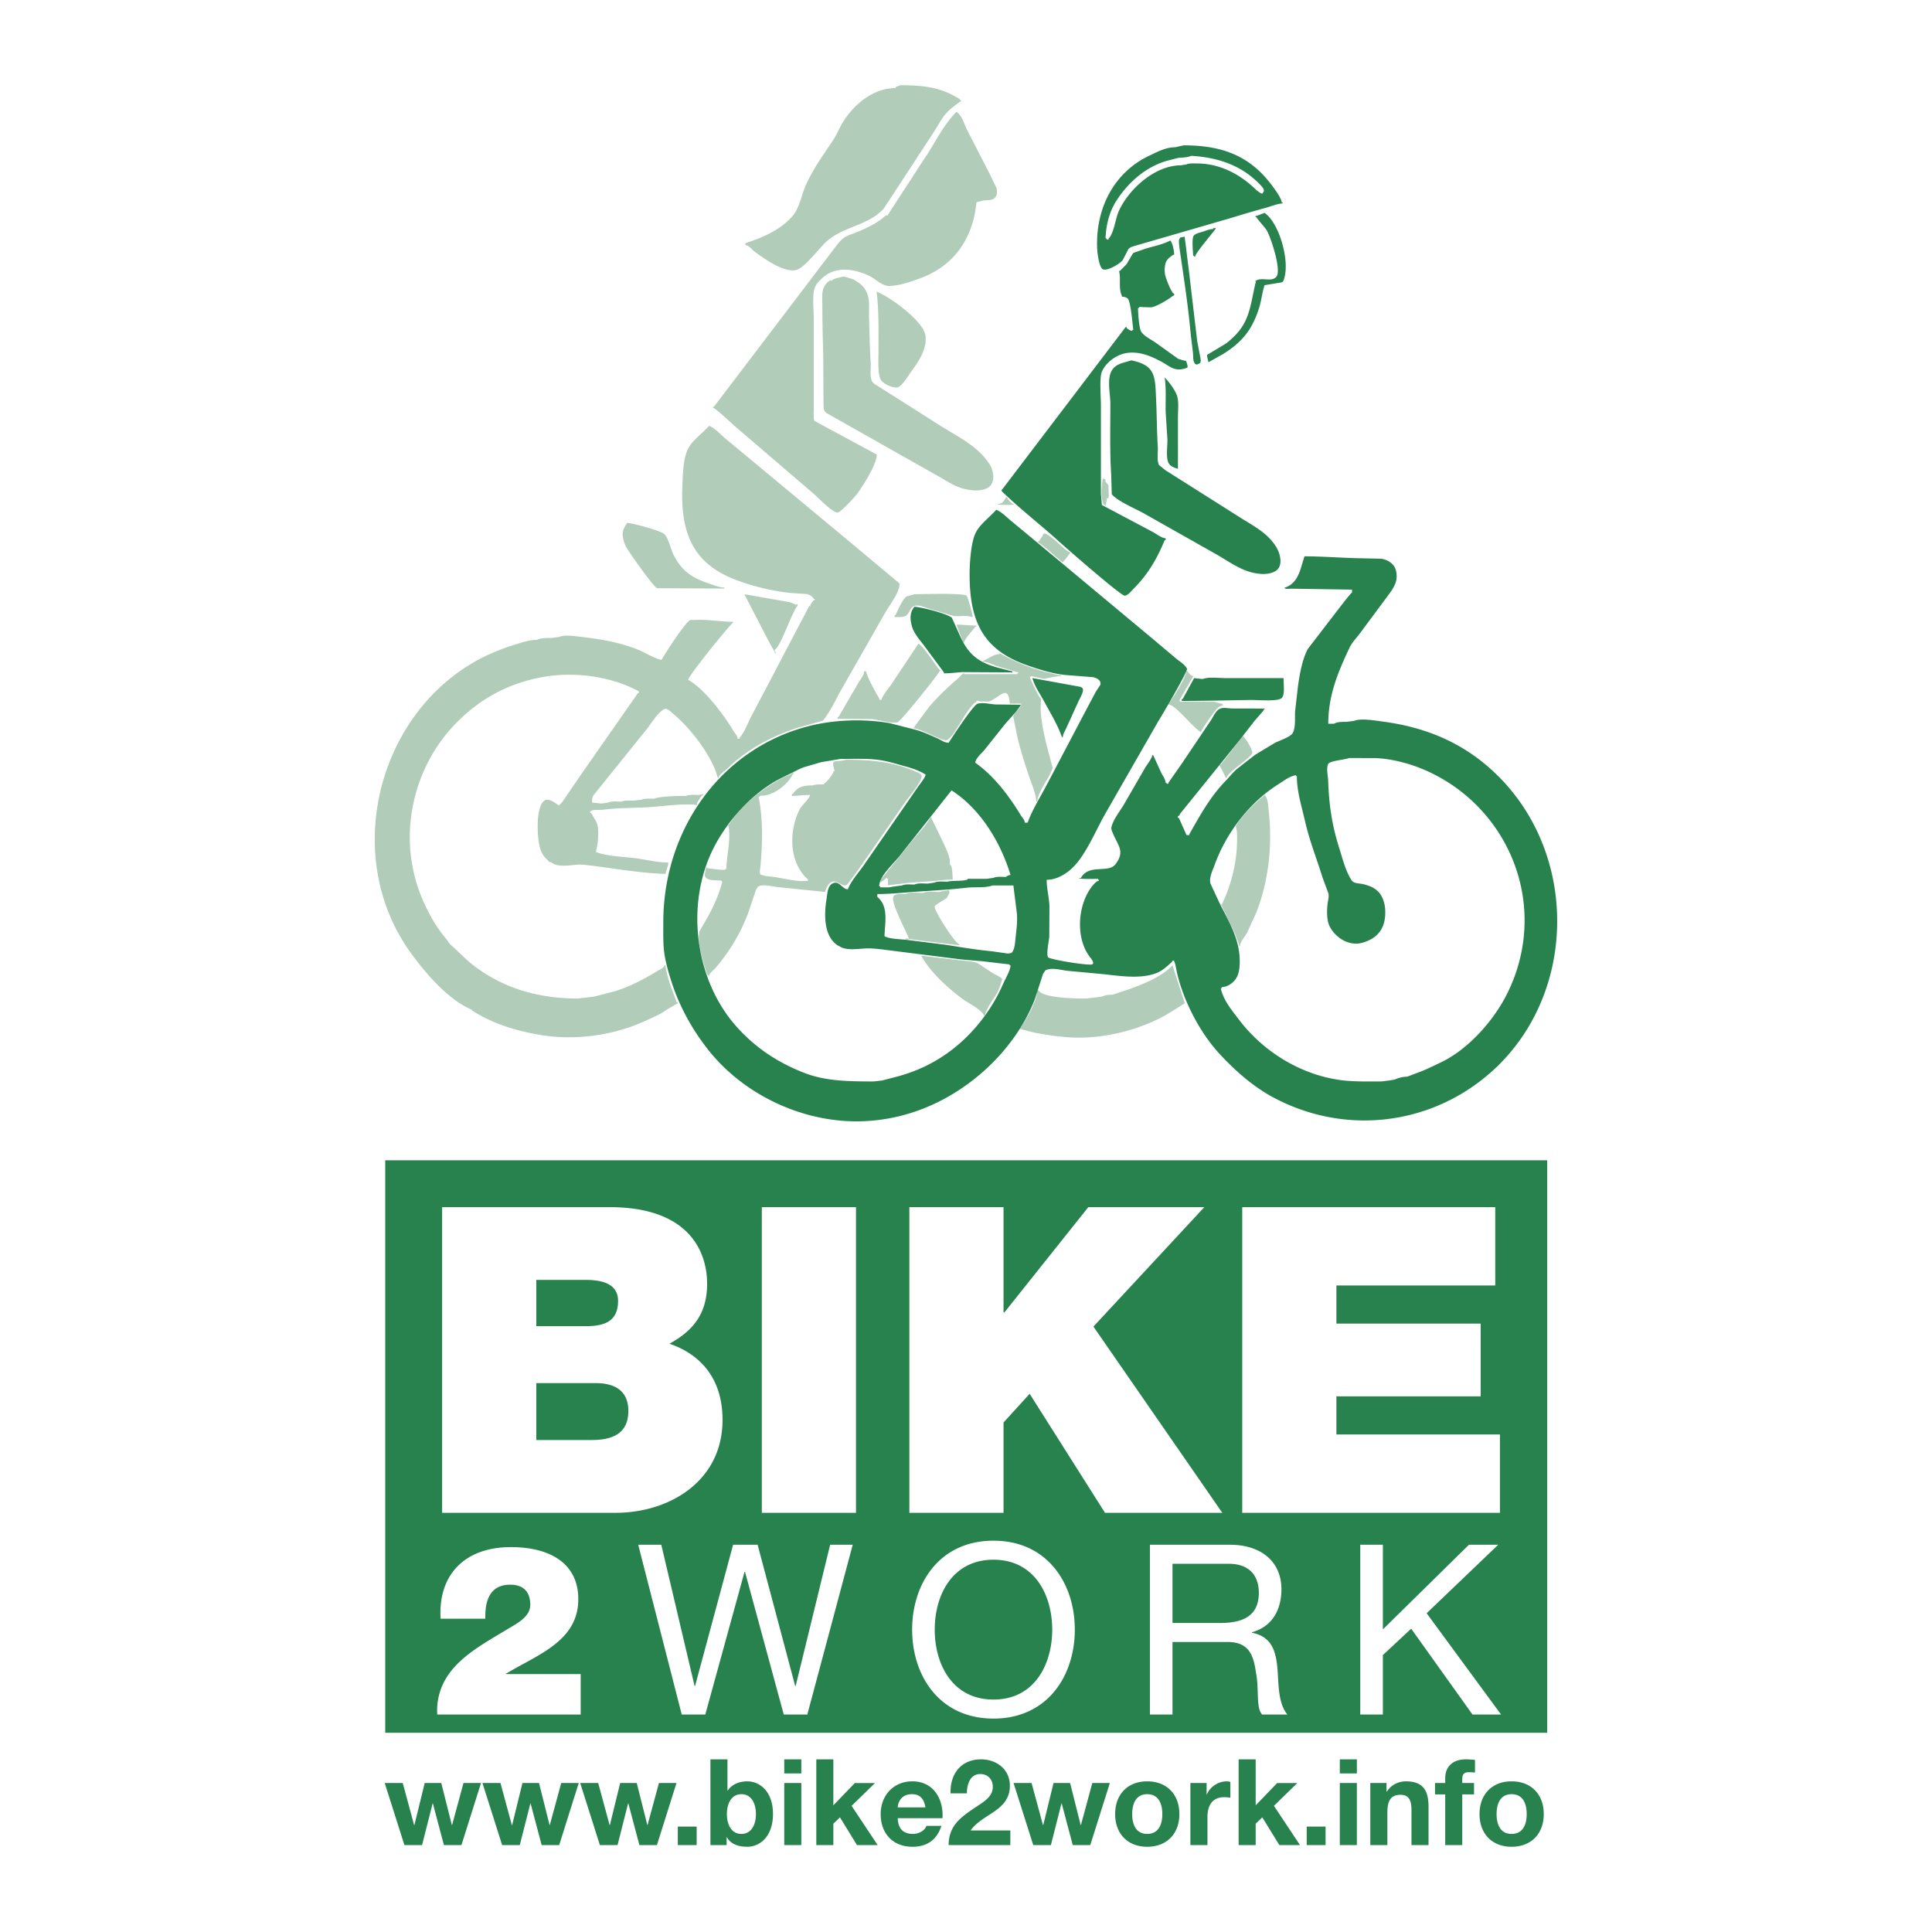 <svg xmlns="http://www.w3.org/2000/svg" width="2500" height="2500" viewBox="0 0 192.756 192.756"><g fill-rule="evenodd" clip-rule="evenodd"><path fill="#fff" d="M0 0h192.756v192.756H0V0z"/><path fill="#27824d" d="M38.434 115.76h115.931v57.119H38.434V115.76zM47.991 177.893h-1.749l-1.138 4.191h-.024l-1.054-4.191h-1.653l-1.031 4.203h-.023l-1.138-4.203h-1.797l1.964 6.191h1.761l1.055-4.156h.023l1.103 4.156h1.748l1.953-6.191zM57.742 177.893h-1.749l-1.138 4.191h-.024l-1.054-4.191h-1.653l-1.03 4.203h-.024l-1.138-4.203h-1.797l1.964 6.191h1.761l1.055-4.156h.023l1.103 4.156h1.749l1.952-6.191zM67.493 177.893h-1.749l-1.138 4.191h-.023l-1.055-4.191h-1.653l-1.03 4.203h-.024l-1.138-4.203h-1.797l1.965 6.191h1.761l1.054-4.156h.024l1.102 4.156h1.749l1.952-6.191zM67.625 184.084h1.881v-1.844h-1.881v1.844zM70.88 184.084h1.617v-.789h.024c.371.682 1.125.957 2.036.957 1.233 0 2.563-.994 2.563-3.27 0-2.264-1.33-3.258-2.563-3.258-.767 0-1.533.287-1.953.922h-.024v-3.115h-1.7v8.553zm4.54-3.09c0 1.029-.443 1.977-1.449 1.977s-1.449-.947-1.449-1.977c0-1.041.443-1.988 1.449-1.988s1.449.947 1.449 1.988zM78.246 184.084h1.701v-6.191h-1.701v6.191zm1.701-8.553h-1.701v1.402h1.701v-1.402zM81.443 184.084h1.7v-2.131l.659-.635 1.701 2.766h2.061l-2.6-3.916 2.336-2.275h-2.012l-2.145 2.226v-4.588h-1.7v8.553zM94.033 181.402c.12-1.906-.898-3.678-3.007-3.678-1.88 0-3.162 1.412-3.162 3.27 0 1.916 1.21 3.258 3.162 3.258 1.402 0 2.42-.623 2.899-2.084h-1.498c-.108.383-.659.803-1.342.803-.946 0-1.473-.49-1.521-1.568h4.469v-.001zm-4.468-1.078c.024-.48.335-1.318 1.413-1.318.827 0 1.198.455 1.354 1.318h-2.767zM96.465 178.922c0-.887.323-1.928 1.33-1.928.73 0 1.258.502 1.258 1.293-.012 1.029-1.018 1.545-1.762 2.049-1.449.982-2.634 1.809-2.646 3.748h6.156v-1.461h-3.964c.611-.861 1.593-1.342 2.419-1.928.826-.588 1.498-1.283 1.498-2.541 0-1.641-1.342-2.623-2.875-2.623-2.013 0-3.103 1.475-3.042 3.391h1.628zM110.73 177.893h-1.75l-1.136 4.191h-.026l-1.054-4.191h-1.653l-1.029 4.203h-.023l-1.139-4.203h-1.797l1.965 6.191h1.76l1.054-4.156h.024l1.103 4.156h1.748l1.953-6.191zM111.258 180.994c0 1.965 1.258 3.258 3.197 3.258 1.953 0 3.211-1.293 3.211-3.258 0-1.977-1.258-3.27-3.211-3.27-1.939.001-3.197 1.294-3.197 3.27zm1.701 0c0-.994.348-1.988 1.496-1.988 1.162 0 1.51.994 1.51 1.988 0 .982-.348 1.977-1.51 1.977-1.148 0-1.496-.994-1.496-1.977zM118.766 184.084h1.701v-2.789c0-1.092.432-1.99 1.678-1.99.203 0 .455.025.609.061v-1.582a1.286 1.286 0 0 0-.371-.059c-.826 0-1.664.539-1.977 1.316h-.023v-1.148h-1.617v6.191zM123.578 184.084h1.701v-2.131l.66-.635 1.702 2.766h2.06l-2.601-3.916 2.336-2.275h-2.012l-2.145 2.226v-4.588h-1.701v8.553zM130.371 184.084h1.881v-1.844h-1.881v1.844zM133.674 184.084h1.701v-6.191h-1.701v6.191zm1.701-8.553h-1.701v1.402h1.701v-1.402zM136.717 184.084h1.701v-3.246c0-1.258.395-1.771 1.316-1.771.791 0 1.09.502 1.09 1.521v3.496h1.701v-3.809c0-1.533-.455-2.551-2.264-2.551-.719 0-1.461.334-1.893 1.029h-.035v-.861h-1.617v6.192h.001zM144.189 184.084h1.701v-5.055h1.174v-1.137h-1.174v-.373c0-.514.191-.705.646-.705.217 0 .42.012.623.035v-1.27c-.287-.012-.598-.049-.898-.049-1.389 0-2.072.791-2.072 1.881v.48h-1.018v1.137h1.018v5.056zM147.613 180.994c0 1.965 1.258 3.258 3.197 3.258 1.953 0 3.211-1.293 3.211-3.258 0-1.977-1.258-3.27-3.211-3.27-1.939.001-3.197 1.294-3.197 3.27zm1.701 0c0-.994.348-1.988 1.496-1.988 1.162 0 1.51.994 1.51 1.988 0 .982-.348 1.977-1.51 1.977-1.148 0-1.496-.994-1.496-1.977z"/><path d="M53.506 137.992h5.895c2.221 0 3.289.982 3.289 2.775 0 2.35-1.709 2.904-3.673 2.904h-5.51v-5.679h-.001zm-9.396 12.942h17.299c5.382 0 10.678-3.16 10.678-9.27 0-4.484-2.562-6.662-5.296-7.602 2.263-1.24 3.758-2.904 3.758-5.98 0-3.117-1.708-7.645-9.739-7.645h-16.7v30.497zm9.396-23.237h4.955c1.922 0 3.203.557 3.203 2.094 0 1.965-1.238 2.52-3.203 2.52h-4.955v-4.614zM76.006 150.934h9.397v-30.496h-9.397v30.496zM90.726 150.934h9.397v-9.012l2.606-2.863 7.517 11.875h11.703l-12.857-18.58 11.062-11.916H108.58l-8.373 10.505h-.084v-10.505h-9.397v30.496zM123.938 150.934h25.712v-7.817h-16.316v-3.801h14.395v-7.261h-14.395v-3.801h15.848v-7.816h-25.244v30.496zM48.42 161.498c-.048-2.018.593-3.393 2.491-3.393 1.115 0 1.993.521 1.993 2.016 0 1.211-1.376 1.875-2.23 2.396-2.112 1.281-4.484 2.539-5.861 4.461a6.217 6.217 0 0 0-1.187 4.082h14.308v-4.035H50.46v-.047.023c3.108-1.896 7.237-3.227 7.237-7.449 0-3.512-2.729-5.197-6.739-5.197-4.437 0-7.261 2.609-7 7.143h4.462zM85.078 154.119h-2.254l-3.441 14.094h-.047l-3.749-14.094h-2.444l-3.796 14.094h-.048l-3.322-14.094h-2.302l4.343 16.942h2.349l3.915-14.237h.048l3.867 14.237h2.349l4.532-16.942zM91.004 162.59c0 4.604 2.729 8.873 8.115 8.873 5.387 0 8.115-4.27 8.115-8.873s-2.729-8.875-8.115-8.875-8.115 4.271-8.115 8.875zm2.254 0c0-3.418 1.732-6.977 5.861-6.977s5.861 3.559 5.861 6.977c0 3.416-1.732 6.975-5.861 6.975-4.128-.001-5.861-3.559-5.861-6.975zM116.98 161.926v-5.908h5.6c2.111 0 3.014 1.232 3.014 2.895 0 2.467-1.803 3.014-3.916 3.014h-4.698v-.001zm-2.253 9.135h2.254v-7.238h5.504c2.184 0 2.588 1.4 2.824 3.062.332 1.66-.023 3.488.617 4.176h2.516c-.949-1.162-.855-3.014-.998-4.676-.166-1.66-.568-3.107-2.537-3.486v-.049c2.039-.568 2.941-2.254 2.941-4.295 0-2.703-1.969-4.436-5.148-4.436h-7.973v16.942zM135.715 171.061h2.254v-5.932l2.824-2.635 6.121 8.567h2.848l-7.426-10.108 7.141-6.834h-2.918l-8.59 8.447v-8.447h-2.254v16.942z" fill="#fff"/><path d="M89.829 8.504c2.183 0 3.841.187 5.502 1.142.13.074.478.211.478.377h.095c0 .125.03.095-.095.095-.463.374-.926.667-1.347 1.121-.552.584-.893 1.335-1.334 1.993-1.139 1.741-2.275 3.482-3.415 5.224-.513.783-1.026 1.566-1.542 2.349-1.478 1.673-3.957 1.78-5.618 3.207-.81.691-2.298 2.791-3.177 2.942-1.254.21-3.103-1.13-4.031-1.801-.27-.195-.643-.703-.987-.703v-.189c1.655-.516 3.595-1.353 4.749-2.75.686-.836.849-2.052 1.282-3.017.703-1.578 1.69-2.966 2.669-4.41.424-.632.703-1.382 1.128-2.032 1.139-1.762 3.013-3.263 5.17-3.263v-.095c.156-.063.316-.125.473-.19zm27.146 87.797l1.234 3.797c-.654.396-1.271.816-1.924 1.186-2.578 1.451-6.227 2.422-9.561 2.213-1.24-.08-2.436-.26-3.602-.492l-1.334-.344v-.094c.625-.857 1.42-2.309 1.652-3.334.031-.148-.027-.463.15-.463.377.814 3.688.854 4.746.854.285-.033.57-.062.854-.096.252-.031.508-.061.76-.094.281-.158.688-.191 1.045-.191l1.59-.523c1.37-.493 3.388-1.277 4.39-2.419zm-25.058-.949c1.267.151 2.533.302 3.797.451.62.068 1.305.077 1.85.304.521.348 1.047.695 1.57 1.039.174.102.852.379.852.578-.168.496-.279.936-.529 1.389-.275.498-1.18 1.66-1.18 2.219h-.096c-.275-.645-1.575-1.234-2.147-1.664-1.494-1.121-3.236-2.688-4.117-4.316zm2.753-6.549c.184.296-.137.558-.205.789-.214.145-1.195.709-1.213.848-.065.439 2.094 3.773 2.462 3.773v.095c-1.644-.202-3.284-.4-4.927-.602-.136.006-.483.11-.483-.062h.379c-.222-.641-1.901-3.747-1.537-4.227.208-.278.896-.234 1.252-.234.418-.21 1.189-.095 1.708-.095.377-.189 1.054-.095 1.519-.095.348-.063.698-.125 1.045-.19zm-1.803-7.309l1.014 2.1c.335.712.7 1.374.875 2.171.032.151-.03.569.104.569.148.148.19 1.142.19 1.424-.804 0-1.554.113-2.281.172-.694.047-1.388.098-2.082.145l-2.091.252v-.665c-.127 0-.095.03-.095-.095-.181.071-.395.38-.569.38v.095h-.095v-.285c.309-.279.531-.62.792-.923.792-.981 1.584-1.96 2.373-2.942.624-.755 1.414-1.538 1.865-2.398zm33.315-2.183c.332.356.342 1.115.398 1.61.395 3.557-.051 7.033-1.207 10.044l-.943 2.085c-.189.359-.715.928-.715 1.353h-.096v-.19c-.148-.386-.297-.768-.447-1.154a1393.87 1393.87 0 0 0-1.355-2.832h.094c1.004-2.094 1.623-4.597 1.502-7.214-.012-.193-.176-.664-.078-.664.714-1.128 1.81-2.178 2.847-3.038zm-41.763-3.512c2.527 0 4.77.243 6.831 1.139.199.086.676.222.703.489l-.018.151c-.193.724-1.311 1.972-1.768 2.651-1.166 1.682-2.329 3.364-3.494 5.042l-1.326 1.898c-.27.359-.54.718-.813 1.074-.572.499-1.403-1.228-2.118.457-.03.065-.057.131-.086.196v.095l-4.841-.498c-.522-.054-1.344-.306-1.836-.051-.068.095-.137.19-.208.282-.285.839-.569 1.679-.854 2.515a18.162 18.162 0 0 1-3.239 5.369c-.133.146-.602.543-.602.736-.127 0-.095.029-.095-.096h-.095c-.323-.934-1.065-3.342-.768-4.336.267-.466.537-.929.804-1.394.474-.863.904-1.771 1.219-2.711.089-.288.178-.573.264-.86h-.095v-.095c-.596-.039-1.821.083-1.646-.739.03-.142.06-.59.223-.59v.095c.249.015 1.804.288 1.804.095h.095c.042-1.356.433-2.744.249-4.173-.018-.116-.127-.288.036-.288 1.281-2.02 3.476-3.684 5.508-4.74.151-.08.756-.252.756-.386h.19c0 .125.03.095-.095.095-.466 1.005-1.777 2.014-2.854 2.153-.146.018-.469-.048-.469.125h-.095c.445 2.225.395 4.698.175 7.021-.018.175-.148.762.11.762.397.158.877.154 1.323.223.813.122 2.405.514 3.218.374.113-.021.109.006.109-.122-1.928-1.711-1.94-4.811-.836-7.015.181-.365 1.026-1.109 1.026-1.433-.626 0-1.243.095-1.803.095v-.19h.095c.513-.735 1.062-.854 1.993-.854.291-.118.703-.095 1.044-.095.433-.374.774-.727 1.008-1.249.057-.134-.009-.08.13-.08-.407-1.356-.01-.811 1.141-1.137zm39.579-2.373c.309.27.949 1.308.949 1.709-.012.023-.023.05-.035.074-.305.51-2.527 1.934-2.527 2.393h-.094c-.061-.196-.664-1.329-.664-1.329h.189l2.182-2.847zm-5.6-6.549c.16.187.377.57.664.57l-1.422 2.468h.094v.095l3.318.009c.324.015.592.181.857.181.066.068.096.071.096.19-.223.048-.359.095-.52.243-.246.22-1.664 2.207-1.664 2.414-.74-.371-2.551-2.752-3.227-2.752V70.2c.572-.763 1.621-2.418 1.804-3.323zm-18.697-1.708c1.551.839 3.066 1.504 4.832 1.925.42.098.861.258 1.338.258v.095c-.426 0-1.709.285-1.709.285l-1.33-.285v.095h-.094c.094.294.982 2.184 1.139 2.184-.213 1.637.316 3.71.699 5.208l.455 1.694c-.084.19-.164.382-.246.573-.357.709-1.287 1.981-1.287 2.775h-.096c-.09-.931-.469-1.726-.748-2.568-.439-1.317-.854-2.604-1.174-3.978-.127-.635-.252-1.269-.381-1.907.057-.522.785-.78.785-1.323h-1.141c-.133-2.097-1.098-.49-2.09-.21l-.85-.009c-.137-.015-.383-.137-.383.029-.592.321-1.334 1.694-1.713 2.272-.318.478-.697 1.216-1.19 1.539-.374.243-2.667-1.154-3.361-1.154v-.095c.125 0 .095.029.095-.095.486-.655.973-1.308 1.457-1.963.881-1.032 1.895-1.993 2.918-2.865.127-.113.413-.486.561-.486v.095h5.315v-.095c.125 0 .096.03.096-.095h-.096c-.662-.199-1.322-.398-1.986-.596-.467-.137-.918-.448-1.432-.448v-.095c.514-.184 1.039-.665 1.615-.665.002-.033.002-.062.002-.095zm-8.069-.949c.576.276 2.002 2.657 2.184 2.657-.341.576-3.96 5.132-4.292 5.194-.686.125-1.842-.264-2.545-.329l-3.415-.024v-.189h.095l1.993-3.417c.172-.311.57-.768.57-1.139h.189c.19.789.688 1.557 1.047 2.275.081.161.282.374.282.573h.19c.219-.564.655-1.044 1-1.548.903-1.351 1.804-2.701 2.702-4.053zm3.797-1.898c.683 0 1.376.095 1.993.095v.095h-.094c-.221.305-1.139 1.272-1.139 1.613h-.095c-.222-.603-.442-1.202-.665-1.803zm-4.176-3.038c.789 0 4.85-.134 5.182.148.14.119.608 1.881.608 2.13h-.095c-.519-.208-1.207-.03-1.788-.104l-2.658-.792c-.356-.112-.822-.332-1.216-.225-.522.136-.507.724-.89.982-.276.181-.783.139-1.136.139v-.19h.095c.163-.406.738-1.664 1.115-1.875l.783-.213zm-16.99 0l4.455.783c.246.039.569.261.765.261v-.094c.062.059.095.08.095.189-.543.579-1.801 4.366-2.278 4.366v.19c.062.059.095.08.095.19H77.3v-.095l-.614-1.112a2961.63 2961.63 0 0 0-2.423-4.678zm29.899-6.075c.809.16 2.17 1.898 2.656 1.898-.1.11-.854 1.189-.854.949-.365-.261-2.135-1.898-2.373-1.898 0-.134-.062-.19.096-.19.157-.251.317-.504.475-.759zm-41.574-1.043c.635.06 3.34.771 3.711 1.142.391.392.623 1.495.896 2.038.851 1.702 1.937 2.354 3.71 2.934.41.133.911.341 1.364.341v.095c-2.233-.009-4.467-.018-6.701-.029-.371-.119-2.72-3.479-3.022-3.993a2.98 2.98 0 0 1-.397-1.112c-.098-.586.125-.993.439-1.416zm37.777-2.563h.094c.092.19.406.665.666.665v.095c-.268 0-1.615.062-1.615-.095h.285v-.095c.125 0 .096-.033.096.095.187-.203.361-.416.474-.665zm9.682-1.899c.074.068.08.095.189.095.039.08.172.189 0 .189l.354.412.035 1.098c-.004.051-.104.424-.104.199h-.096c.016.272-.094.513-.094.759-.129 0-.096.03-.096-.094h-.096c-.373-.593-.235-1.972-.092-2.658zm-39.296-5.22c.561.234 1.074.792 1.542 1.204.795.659 1.59 1.317 2.382 1.976 3.251 2.702 6.502 5.404 9.753 8.104l4.912 4.105c.092.078.584.463.394.463 0 .821-1.076 2.147-1.465 2.877-1.427 2.498-2.851 4.998-4.277 7.496-.599 1.029-1.085 2.165-1.827 3.12a.757.757 0 0 1-.083.077c-.86.24-1.717.483-2.577.724-2.533.843-5.031 2.147-6.974 4.093-.211.208-.83.561-.83.881h-.096c-.454-2.005-2.681-4.923-4.33-6.291-.237-.196-.614-.638-.949-.587-.06.03-.116.062-.175.092-.777.552-1.27 1.563-1.89 2.257-1.682 2.088-3.361 4.176-5.042 6.264-.16.234-.143.427-.143.733.318.032.635.065.949.095.223-.033.445-.062.665-.095.326-.167.917-.096 1.329-.096.287-.145.78-.094 1.139-.094.285-.033.57-.062.854-.095.305-.154.845-.095 1.234-.095.573-.258 2.486-.285 3.227-.285.312-.157.842-.095 1.234-.095.157-.032.317-.062.475-.095v.095h-.095c-.204.297-.569.653-.569 1.044-.261-.125-.62-.095-.949-.095-1.326 0-2.551.187-3.8.267-1.607.098-3.108.062-4.656.261-.19.023-1.13-.027-1.13.136h-.095c0 .13-.062.19.095.19l.513.878c.275.632.187 1.335.143 2.062-.06.317-.119.635-.181.952 1.071.412 2.519.454 3.699.587 1.184.13 2.313.457 3.515.457v.189l-.285.949c-2.711-.086-5.395-.605-8.05-.907-.979-.113-1.889.249-2.851 0-.089-.024-.614-.231-.395-.231-.13-.045-.379-.018-.379-.19-.386-.276-.67-.727-.807-1.157-.329-1.021-.489-4.156.403-4.829.484-.367 1.448.537 1.448.48.338-.255.561-.682.804-1.014.475-.694.949-1.389 1.424-2.086 1.86-2.663 3.723-5.327 5.582-7.99.048-.083.033-.11.164-.11v-.19c-2.72-1.474-6.484-2.041-9.877-1.361-3.188.635-5.879 2.067-8.228 4.419-4.601 4.597-6.164 11.897-3.29 18.123.552 1.195 1.213 2.385 2.097 3.419l.478.65c.753.644 1.459 1.424 2.242 2.035 2.931 2.28 6.41 3.372 10.503 3.372.285-.033.57-.062.854-.096.252-.031.507-.061.759-.094l2.067-.533c1.528-.473 2.859-1.178 4.215-1.998.187-.115.741-.364.741-.602h.095c.125.965.469 1.945.807 2.824l.332.877c.125 0 .095-.031.095.096-.38.223-.759.445-1.139.664-.62.463-1.368.756-2.064 1.08-3.02 1.391-6.831 2.025-10.474 1.42-2.349-.391-4.577-1.066-6.52-2.242-.095-.059-.489-.258-.306-.258-2.394-1-4.653-3.643-6.146-5.709-6.805-9.42-3.476-23.322 6.3-28.979 1.353-.786 2.762-1.35 4.28-1.815.623-.193 1.308-.418 2.02-.418.362-.199.967-.19 1.424-.19.252-.032.507-.062.759-.095.566-.255 1.587-.086 2.183-.018 2.046.226 4.001.578 5.801 1.316.469.19 1.845.979 2.267.979.305-.57 2.414-3.842 2.877-3.975.306-.006.614-.009.919-.015 1.157 0 2.219.193 3.322.193v.095c-.563.496-4.461 5.33-4.461 5.695 1.629.919 3.542 3.479 4.464 5.027.136.229.472.575.472.857h.19v-.095c.554-.638.836-1.549 1.24-2.275 1.296-2.468 2.592-4.936 3.886-7.406l1.664-3.159c.024-.044.234-.489.234-.258.065-.068.095-.095 0-.095.083-.133.326-.569.475-.569 0-.127.03-.095-.095-.095-.16-.276-.392-.413-.688-.49l-1.589-.106c-1.8-.175-3.598-.623-5.223-1.201-4.5-1.608-5.841-4.663-5.609-9.596.054-1.198.077-2.613.575-3.607.417-.837 1.464-1.548 2.093-2.272zm16.706-13.383c1.27.468 4.647 2.892 4.876 4.375.199 1.308-.724 2.631-1.4 3.571-.27.368-.958 1.524-1.412 1.611-.457.083-1.469-.392-1.667-.81-.297-.617-.208-1.892-.208-2.672 0-2.062.051-4.192-.189-6.075zm-3.323-1.519c.184.03 1.37.379 1.139.379.628.342 1.029.728 1.287 1.436.222.617.119 1.444.142 2.168.045 1.468.072 3.179.166 4.653.033.558-.109 1.368.137 1.83.104.196.365.338.543.448 2.032 1.287 4.063 2.577 6.093 3.865 1.794 1.163 3.859 2.064 5.074 3.936.434.67.654 1.916-.191 2.385-.736.403-1.842.249-2.602.012-.798-.252-1.509-.724-2.227-1.139-1.394-.786-2.789-1.572-4.183-2.361a9338.36 9338.36 0 0 0-7.059-3.987c-.205-.148-.271-.371-.288-.625l-.033-5.313a154.796 154.796 0 0 1-.086-4.746c0-.549-.062-1.201.083-1.679.092-.314.468-.884.866-.884v.095c.065-.068.095-.095 0-.095.309-.214.787-.256 1.139-.378zm11.295-16.42c.555.353.774 1.24 1.053 1.798l2.197 4.265.736 1.527c.074.216.064.552-.012.756-.223.566-.863.424-1.41.517-.189.05-.379.104-.572.154-.357 3.696-2.307 6.428-5.759 7.638-.943.327-1.878.688-2.966.709-.682.012-1.365-.706-1.934-.982-1.483-.724-3.405-1.041-4.728.205-.288.267-.567.546-.715.887-.318.721-.128 2.322-.128 3.218v8.732c0 .234-.059 1.424.095 1.424 2.056 1.109 4.111 2.219 6.164 3.325.059.047.098.092.006.092.029.869-1.374 3.061-1.901 3.791-.247.335-1.658 1.892-2.002 1.925a3.206 3.206 0 0 1-.134-.029c-.75-.318-1.741-1.448-2.405-1.994l-7.667-6.573c-.291-.255-1.994-1.866-2.216-1.866 0-.128-.033-.095.095-.095 4.043-5.318 8.089-10.636 12.131-15.958.258-.323.475-.635.819-.881.412-.299.893-.407 1.352-.599.863-.365 1.738-.766 2.5-1.353.104-.083.472-.466.472-.288.125 0 .095.029.095-.095 1.157-1.78 2.317-3.56 3.474-5.342 1.127-1.604 1.945-3.496 3.36-4.908z" fill="#b1ccb8"/><path d="M118.096 14.501c3.814 0 6.574 1.023 8.773 3.954.258.344 1.002 1.332 1.002 1.741.125 0 .096-.033.096.095-.621.057-1.143.297-1.715.454-1.15.312-2.311.656-3.432 1.003a9075.89 9075.89 0 0 1-9.293 2.693c-.318.106-.697.157-.941.403-.186.362-.371.724-.557 1.083-.246.37-1.562 1.156-2.008.934-.354-.178-.537-1.596-.555-2.017-.193-4.061 1.699-7.667 5.203-9.313.775-.368 1.625-.839 2.57-.839.286-.063.572-.125.857-.191zm37.125 79.836c-.391 3.384-1.598 6.671-3.623 9.491h-.002a18.94 18.94 0 0 1-2.873 3.176c-5.93 5.23-14.408 6.316-21.576 2.545-1.996-1.049-3.752-2.568-5.367-4.289-.412-.438-.811-.92-1.188-1.432-1.471-2.004-2.629-4.484-3.158-6.754-.041-.172-.207-1.136-.287-1.136v-.095h-.191v.095c-.516.481-.986.923-1.639 1.169-1.545.578-3.543.273-5.197.088l-3.51-.326c-.666-.053-1.654-.395-2.311-.057l-.24.363-.791 2.455c-.551 1.457-1.357 2.885-2.336 4.199h-.002a20.02 20.02 0 0 1-2.127 2.428c-3.443 3.33-7.996 5.537-13.077 5.617-5.89.092-11.737-2.809-15.192-7.291-.193-.25-.38-.502-.562-.756-1.354-1.902-2.383-3.936-3.069-6.166-.792-2.571-.727-3.202-.727-5.615 0-9.233 5.677-17.207 14.243-19.529 2.586-.703 5.585-.839 8.338-.371l2.562.656c.748.195 1.48.548 2.18.851.359.154.712.454 1.151.454.35-.569 2.458-3.764 2.876-3.892.508-.157 1.256.033 1.773.068l2.564.026c-.406.691-1.055 1.303-1.582 1.926-.691.865-1.379 1.731-2.07 2.595-.248.309-.904.846-.904 1.27 1.848 1.293 3.385 3.334 4.506 5.188.137.229.43.513.43.792h.285c.477-1.341 1.289-2.577 1.934-3.829l3.574-6.798 1.289-2.432.477-.729-.02-.237c-.137-.312-.395-.4-.705-.493l-2.658-.21c-1.305-.104-2.689-.546-3.883-.958-4.357-1.507-5.798-4.253-5.798-9.085 0-1.189.143-3.23.609-4.158.426-.86 1.402-1.552 2.049-2.296.508.213.92.635 1.352 1.002l2.59 2.15 11.547 9.628 2.574 2.165c.324.246.775.531.969.914.111.226-2.498 4.669-2.857 5.232l-5.393 9.405c-.828 1.501-1.654 3.444-2.748 4.77-.725.872-1.828 1.655-3.002 1.655 0 .938.246 1.732.275 2.658l-.016 3.034c-.018.183-.076.518-.125.869-.062.463-.105.953-.008 1.154.113.234 4.039.869 4.41.725.324-.131-.225-.728-.326-.87a4.446 4.446 0 0 1-.525-1.008c-.691-1.844-.361-4.252.73-5.76.145-.205.537-.706.803-.706v-.095h-.094v-.095c-.299 0-1.898.062-1.898-.095h.189c.812-1.445 2.734-.413 3.455-1.371.965-1.29.252-1.818-.264-3.076-.086-.208-.203-.427-.133-.673.225-.801.83-1.513 1.246-2.228.688-1.189 1.375-2.376 2.061-3.565.158-.284.754-1.044.754-1.332h.094l.809 1.774c.135.267.426.652.426.979.125 0 .096-.032.096.095h.189v-.095l1.371-1.966 2.85-4.239c.244-.35.504-1.026.943-1.189.359-.137.805-.024 1.195-.015l3.227.006v.095h-.094v.095c-.295.341-.588.682-.885 1.021l-1.537 1.978c-1.963 2.43-3.924 4.858-5.887 7.285-.074.101-.09.252-.234.252 0 .13-.062.189.094.189l.76 1.708h.285v-.095c1.082-1.898 2.062-3.713 3.658-5.357.391-.406.75-.881 1.219-1.243l1.658-1.296 1.936-1.172c.449-.255 1.641-.605 1.861-1.05.283-.593.18-1.42.215-2.126l.295-2.56c.178-1.234.418-2.616.979-3.675l3.002-3.906c.174-.228 1.322-1.723 1.408-1.723v-.285l-6.074-.095c-.164 0-.664.077-.664-.095 1.111-.347 1.463-1.332 1.752-2.358l.24-.774c1.613 0 3.42.131 5.031.181l2.645.057c.525.098 1.025.341 1.309.824.221.377.273 1.014.137 1.471-.195.638-.619 1.133-1.008 1.676l-2.561 3.444c-.354.486-.807.925-1.061 1.471-1.104 2.34-2.119 4.677-2.119 7.581h.57c.34-.201.791-.19 1.234-.19l.758-.094c.695-.291 2.131-.033 2.852.062 4.648.608 8.545 2.349 11.789 5.698 4.347 4.482 6.181 10.711 5.496 16.651zm-53.909-.677c.086-.792.205-1.607.15-2.467l-.357-2.848h-2.088c-.754.272-1.727.125-2.561.222-1.637.19-3.23.276-4.935.392-1.323.086-2.625.24-3.99.24v.285c1.062.884.807 2.281.729 3.613-.009.142-.065.374.125.374.582.231 1.513.225 2.177.314l3.796.475.475.077h.014c1.377.227 2.738.44 4.166.579l1.52.216c.139-.006.373-.021.455-.133.135-.19.201-.421.244-.664.016-.001.075-.622.08-.675zm-17.719.676c-1.398-.904-1.396-3.042-1.124-4.668.086-.534.089-1.293.632-1.54.644-.296.928.597 1.489.597.362-.926 1.154-1.732 1.706-2.566l5.315-7.685c.092-.146.973-1.234.667-1.234-.534-.344-1.281-.596-1.898-.762-.833-.229-1.602-.484-2.477-.626-1.254-.208-2.702-.131-4.072-.131-.632.107-1.261.214-1.893.317l-1.61.472c-.43.125-.836.355-1.229.554-.708.353-1.396.655-2.067 1.074-2.355 1.462-4.405 3.793-5.674 6.154-1.628 3.022-2.111 6.626-1.578 10.043.466 2.988 1.708 5.832 3.639 8.021.469.531.958 1.02 1.466 1.471h.001c1.611 1.428 3.422 2.471 5.414 3.236 2.064.795 4.333.834 6.852.834l.854-.096 1.602-.416a16.356 16.356 0 0 0 2.637-.973 15.32 15.32 0 0 0 3.809-2.588h.002a17.077 17.077 0 0 0 4.039-5.689c.193-.449.725-1.344.725-1.818h-.096v-.096l-2.74-.32-2.1-.181-7.881-.997c-.501-.056-1.094-.125-1.611-.098-.78.035-1.723.198-2.429-.098-.06-.023-.326-.191-.37-.191zm68.319 0c1.158-7.328-2.871-14.511-9.742-17.505-1.441-.629-3.232-1.119-4.904-1.196l-2.656-.009c-.385.178-1.963.264-2.102.611-.203.489-.012 1.145.006 1.667.076 2.468.412 4.536 1.088 6.662.342 1.083.613 2.233 1.205 3.2.264.433.781.335 1.236.454.562.145 1.037.314 1.459.735.428.427.656 1.13.697 1.762.109 1.801-.674 2.898-2.287 3.343-1.332.364-2.641-.496-3.225-1.581-.328-.611-.32-1.569-.23-2.329.039-.341.156-.655.08-1.014l-.576-1.555c-.584-1.88-1.334-3.758-1.77-5.703-.324-1.439-.803-2.898-.803-4.449h-.094v-.095c-.65.125-1.199.558-1.738.902-2.969 1.872-5.25 4.93-6.383 8.088-.182.499-.543 1.204-.418 1.797l.904 1.949c.688 1.374 1.496 2.72 1.848 4.265h.002c.082.365.139.739.164 1.127.047.765.012 1.677-.406 2.238-.336.443-.738.707-1.285.787-.105.016-.092-.031-.092.107h-.094c.234 1.178 1.162 2.283 1.889 3.23a15.656 15.656 0 0 0 1.842 2.002c2.311 2.115 5.25 3.557 8.324 3.947 1.244.158 2.633.123 3.986.123l.758-.096.57-.096a3.095 3.095 0 0 1 1.234-.285l1.432-.541c.686-.277 1.305-.592 1.971-.908 1.066-.514 2.102-1.264 3.043-2.145h1.098-1.098c1.5-1.402 2.768-3.137 3.57-4.781a16.633 16.633 0 0 0 1.497-4.708zM94.936 78.854l-5.078 6.418c-.576.763-1.955 1.979-2.103 2.886-.021.119-.101.282.062.282v.095h.854l.569-.095.76-.095c.309-.157.839-.095 1.234-.095.326-.166.911-.095 1.329-.095l.665-.095c.323-.163.919-.095 1.329-.095.314-.142 1.993-.009 1.993-.285h1.898l.664-.095c.307-.154.846-.095 1.234-.095.127-.092.293-.189.475-.189-.954-3.174-2.944-6.555-5.885-8.447zm24.203-11.2c.285.033.57.065.854.095.592-.237 1.582-.095 2.279-.095h5.789c-.018.54.172 1.644-.189 1.993-.383.368-2.461.178-3.133.19-2.191.033-4.549.095-6.834.095v-.19h.096c.378-.698.759-1.391 1.138-2.088zm-16.135 0c1.607.293 3.215.587 4.82.878.1.057.234.151.23.279-.016.388-.293.807-.445 1.142-.41.898-.818 1.8-1.23 2.699-.107.24-.338.593-.338.887h-.096c-.426-1.234-1.162-2.433-1.777-3.571-.408-.757-.934-1.475-1.164-2.314zm-11.77-7.119c.724.044 3.271.688 3.737 1.106l.857 1.907c.88 1.911 1.984 2.634 4.042 3.15.379.098.76.196 1.139.291v.095c-1.678-.009-3.357-.017-5.036-.029-.588.047-1.243.125-1.798.125v-.095c-.673-.91-1.347-1.821-2.022-2.731-.416-.534-.976-1.184-1.16-1.839-.21-.749-.245-1.375.241-1.98zm24.963-22.874c.438.439 1.049 1.252 1.238 1.833.193.602.088 1.462.088 2.153l.002 5.126c-.309-.092-.76-.238-.922-.546-.312-.584-.109-1.682-.131-2.396-.061-.92-.117-1.836-.176-2.756-.017-1.133.069-2.361-.099-3.414zm-3.322-1.709c2.508.519 2.359 1.667 2.477 4.078.064 1.43.07 3.126.162 4.559.033.552-.117 1.367.131 1.821.221.175.439.35.658.525 2.441 1.542 4.883 3.087 7.32 4.63 1.367.878 2.939 1.623 3.789 3.156.334.611.615 1.773-.141 2.245-.797.493-2.027.296-2.877-.006-1.154-.415-2.225-1.213-3.287-1.794-2.342-1.323-4.686-2.646-7.031-3.972-.834-.459-2.48-1.154-3.104-1.824l-.053-.08c-.018-.649-.035-1.299-.057-1.948-.143-2.246-.08-4.708-.08-7.024 0-1.038-.359-2.432.119-3.307.411-.759 1.247-.809 1.974-1.059zm3.891-11.959c.229.264.381 1.059.381 1.423h-.096c-.332.24-.664.463-.773.878a2.65 2.65 0 0 0-.037 1.106c.051.303.646 1.907.906 1.907 0 .13.047.19-.096.19-.473.374-1.613 1.074-2.195 1.166-.281-.006-.562-.012-.846-.021-.123-.003-.377-.083-.377.089h-.094c0 .457.107 1.96.293 2.311.252.475 1.039.843 1.471 1.148.752.537 1.502 1.077 2.25 1.613l.539.161c.125.023.287.009.287.178.037.104.221.569 0 .569-1.17.424-1.625-.151-2.494-.62-1.02-.551-2.318-1.127-3.66-.836-.904.192-1.93.946-2.289 1.836-.262.635-.098 2.485-.098 3.322v8.827c.031.379.064.759.094 1.139 1.699.902 3.4 1.803 5.096 2.702.324.178.891.62 1.264.62 0 .13.061.189-.094.189-.744 1.824-1.652 3.399-3.113 4.861-.225.223-.559.67-.877.679-.379.009-5.787-4.713-6.469-5.333-1.773-1.613-3.637-3.058-5.375-4.689-.096-.089-.629-.548-.396-.548 4.113-5.41 8.227-10.82 12.338-16.23h.096v.095c.172.116.338.284.568.284v-.094h.096c-.082-.665-.23-2.581-.508-3.058-.123-.211-.406-.237-.631-.264v-.095c-.338-.676-.096-1.611-.256-2.355-.008-.039-.018-.074-.029-.113h.094c.221-.222.439-.444.66-.67l.658-1.118c.412-.146.824-.288 1.234-.433.814-.247 1.733-.415 2.478-.816zm1.423-.38l.115.851c.09.795.197 1.644.303 2.462l.84 7.122c.109.573.219 1.145.33 1.714.014.155.047.365-.066.475l-.213.107c-.029.006-.059.015-.092.021-.119.003-.182-.065-.232-.148-.168-.27-.117-.694-.154-1.023-.092-.824-.203-1.607-.283-2.468-.244-2.533-.641-5.099-1.004-7.596-.029-.202-.223-1.326-.018-1.326v-.095c.158-.033.318-.063.474-.096zm2.848-.854h.285c-.297.46-2.088 2.524-2.088 2.847-.129 0-.096.03-.096-.095h-.096c-.014-.403-.166-1.789.072-2.014.23-.225.582-.285.871-.374.328-.106.674-.27 1.051-.27l.001-.094zm5.125-1.518c1.41.94 2.457 4.508 2.014 6.335-.037.155-.121.594-.305.594l-1.709.285c-.234.72-.311 1.534-.537 2.254-.684 2.163-1.668 3.411-3.611 4.622l-1.451.812c-.023-.178-.207-.76-.096-.76.615-.37 1.232-.738 1.846-1.109 2.277-1.762 2.328-3.215 2.916-5.911.027-.128.143-.288-.016-.288.6-.522 1.555.13 2.115-.445.59-.611-.574-4.058-.967-4.687-.121-.195-1.053-1.251-1.053-1.322h-.096c.055-.065.086-.096.189-.096l.761-.284zm-7.308-5.696c-.408.187-.848.158-1.328.214-.377.098-.754.196-1.131.291-2.096.623-3.805 2.112-5.01 3.975-.623.955-.986 2.195-1.061 3.399-.01.125-.086.38.082.38v.095h.191v-.095c.529-.475.695-2.005 1.016-2.72.982-2.195 3.594-4.588 6.197-4.588.189-.033.379-.062.568-.095.289-.131.707-.092 1.045-.092 2.301 0 4.311 1.088 5.855 2.586.109.107.693.59.693.354.287-.247.01-.549-.188-.757-1.834-1.962-4.179-2.778-6.929-2.947z" fill="#27824d"/></g></svg>
